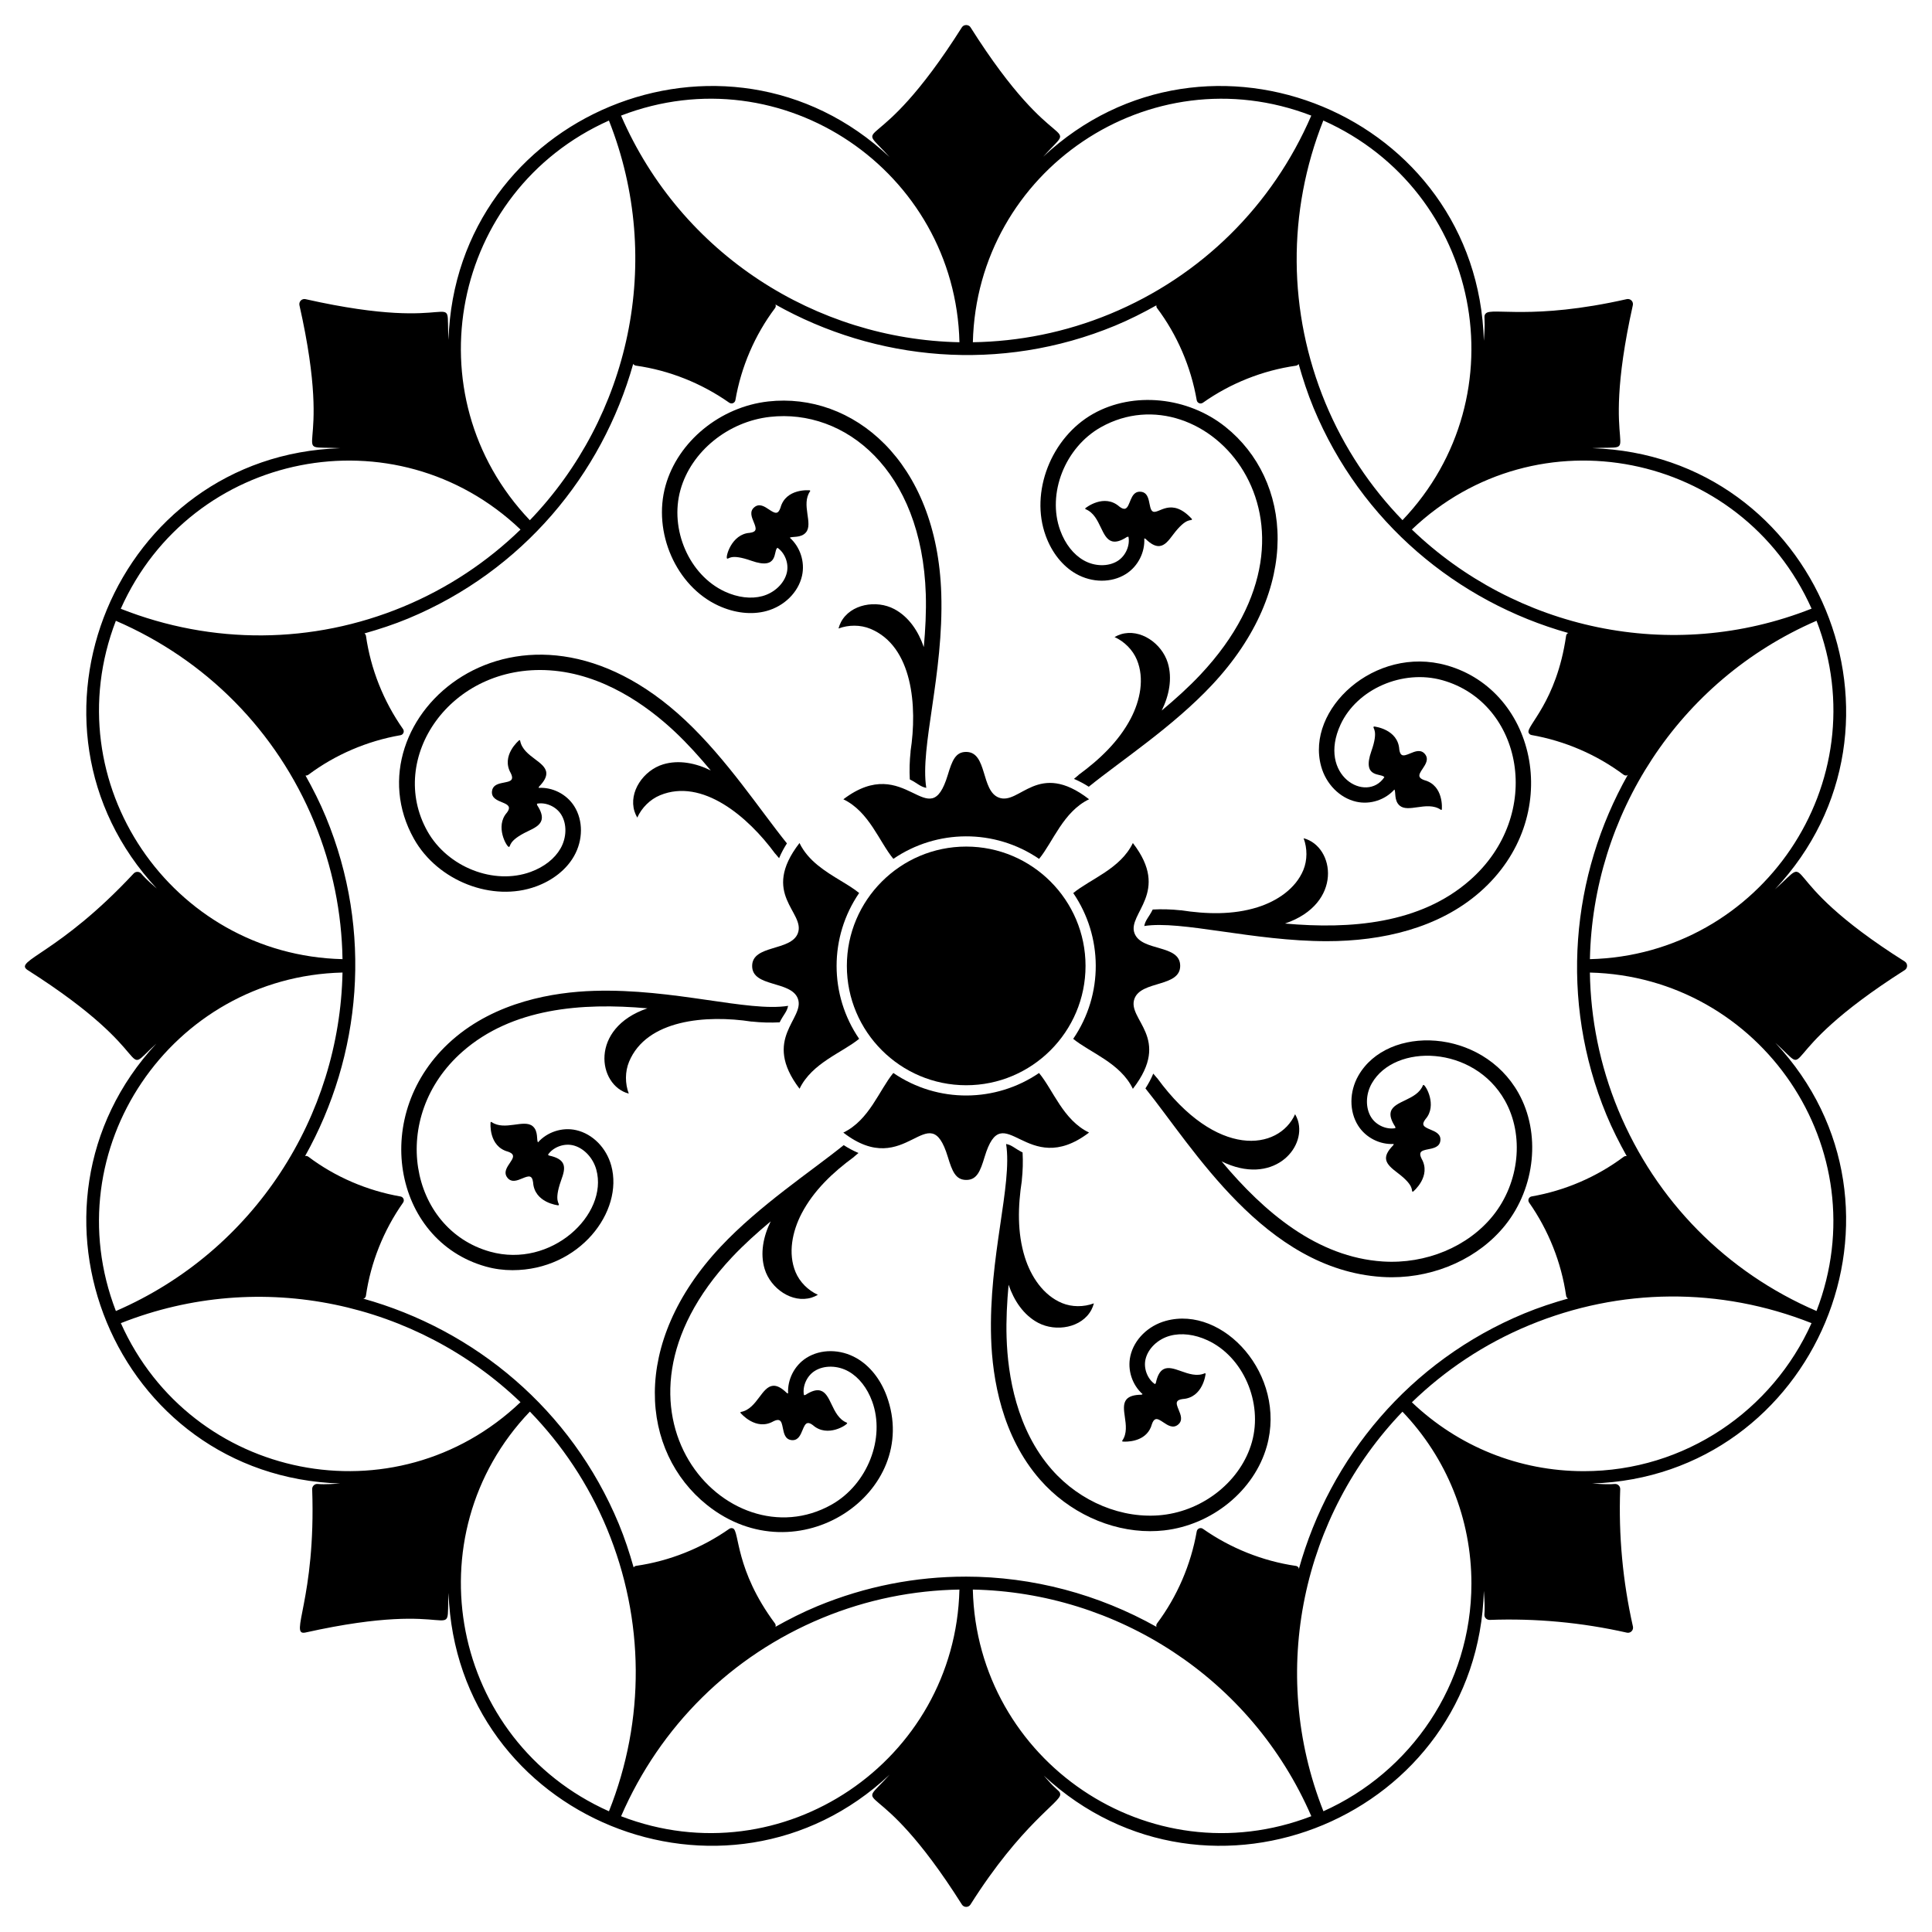 <?xml version="1.0" encoding="UTF-8"?>
<!-- Uploaded to: SVG Repo, www.svgrepo.com, Generator: SVG Repo Mixer Tools -->
<svg fill="#000000" width="800px" height="800px" version="1.1" viewBox="144 144 512 512" xmlns="http://www.w3.org/2000/svg">
 <g>
  <path d="m614.38 379.68c40.766-43.391 11.293-115.01-48.434-116.91 14.742-0.793 1.328 4.527 10.773-37.895 0.098-0.449-0.039-0.918-0.363-1.242-0.328-0.324-0.797-0.465-1.246-0.359-25.16 5.691-35.801 2.113-37.367 3.801-0.543 0.582-0.289 0.953-0.289 2.992-0.004 1.426-0.133 2.832-0.215 4.246-1.691-59.777-73.273-89.434-116.78-48.785 9.719-10.793 3.789 2.168-19.27-34.305-0.492-0.781-1.777-0.781-2.269 0-23.168 36.648-29.023 23.438-19.184 34.398-43.414-40.73-114.98-11.223-116.88 48.457-0.805-14.781 4.445-1.266-37.891-10.801-0.449-0.105-0.918 0.035-1.246 0.363-0.324 0.324-0.461 0.797-0.363 1.246 9.547 42.285-3.984 37.086 10.812 37.891-59.488 1.859-89.176 73.164-48.625 116.69-0.723-0.656-2.898-2.473-4.086-3.93-0.539-0.656-1.508-0.621-2.023-0.062-19.953 21.402-31.992 23.105-28.105 25.602 36.266 23.059 23.727 28.957 34.098 19.496-40.188 43.359-11.086 114.68 48.723 116.57-1.016 0.055-4.043 0.316-5.941 0.125-0.797-0.086-1.508 0.57-1.477 1.387 1.023 29.191-6.277 38.969-1.77 37.977 41.852-9.32 37.199 3.992 37.906-10.5 2.129 59.859 73.703 88.699 116.88 48.18-9.867 10.98-4.012-2.262 19.168 34.41 0.246 0.391 0.672 0.625 1.137 0.625 0.461 0 0.891-0.234 1.137-0.625 13.559-21.441 23.848-27.082 23.785-29.156-0.023-0.801-0.43-0.852-1.891-2.301 0 0-0.039-0.043-0.051-0.051-0.84-0.84-1.582-1.746-2.375-2.617 43.594 40.414 114.91 10.656 116.58-48.992 0.082 1.41 0.211 2.809 0.211 4.231 0 0.672 0 1.309-0.062 1.98-0.043 0.387 0.09 0.773 0.355 1.055s0.688 0.426 1.031 0.422c12.168-0.457 24.398 0.676 36.367 3.375 0.098 0.023 0.195 0.031 0.297 0.031 0.352 0 0.695-0.137 0.949-0.395 0.324-0.324 0.461-0.797 0.363-1.246-2.703-11.973-3.836-24.219-3.375-36.402 0.016-0.387-0.141-0.766-0.426-1.031-0.285-0.266-0.672-0.395-1.055-0.359-0.668 0.066-1.254 0.078-1.98 0.066-1.328 0-2.633-0.121-3.949-0.191 59.227-1.898 89.32-73.145 48.52-116.78 10.785 9.707-2.254 3.961 34.297-19.281 0.387-0.246 0.621-0.676 0.621-1.137 0-0.461-0.234-0.891-0.625-1.137-36.199-22.832-23.09-29.258-34.398-19.125zm-49.035 18.508c0.766-37.926 23.23-73.723 60.055-89.68 16.531 42.918-14.797 88.582-60.055 89.68zm58.742-92.891c-37.34 14.766-78.566 5.332-105.93-20.973 33.109-31.531 87.266-20.777 105.93 20.973zm-108.41-23.449c-8.473-8.742-15.492-19.16-20.434-31.062-9.965-24.09-10.148-50.645-0.551-74.848 41.812 18.688 52.473 72.867 20.984 105.91zm-24.172-107.21c-10.32 23.906-29.199 42.555-53.27 52.531-11.91 4.93-24.246 7.336-36.418 7.527 1.078-45.375 46.855-76.566 89.688-60.059zm-93.242 60.059c-37.922-0.762-73.715-23.23-89.68-60.062 42.926-16.539 88.605 14.805 89.68 60.062zm-92.891-58.75c14.777 37.336 5.348 78.559-20.957 105.92-31.547-33.094-20.789-87.254 20.957-105.92zm-23.43 108.39c-8.746 8.477-19.168 15.5-31.078 20.445-24.023 9.957-50.586 10.137-74.859 0.547 18.68-41.859 72.879-52.496 105.94-20.992zm-107.24 24.18c23.938 10.328 42.59 29.211 52.539 53.277 4.926 11.902 7.332 24.227 7.527 36.391-45.25-1.078-76.586-46.742-60.066-89.668zm60.066 93.215c-0.75 37.93-23.215 73.738-60.055 89.703-16.551-42.938 14.797-88.625 60.055-89.703zm-58.742 92.914c37.32-14.754 78.539-5.332 105.91 20.945-33.121 31.547-87.242 20.781-105.91-20.945zm108.4 23.438c8.473 8.734 15.492 19.145 20.434 31.039 9.992 24.133 10.156 50.68 0.52 74.887-41.945-18.746-52.391-73.059-20.953-105.93zm24.168 107.24c10.367-23.918 29.238-42.57 53.309-52.543 11.891-4.922 24.199-7.332 36.355-7.531-1.078 45.359-46.82 76.566-89.664 60.074zm91.27-63.5c-13.105 0-26.422 2.516-39.254 7.828-3.867 1.602-7.562 3.477-11.16 5.5 0.02-0.055 0.086-0.086 0.098-0.145 0.055-0.281-0.016-0.57-0.188-0.801-10.59-14.234-9.359-24.438-11.098-25.16-0.324-0.137-0.699-0.098-0.996 0.109-7.356 5.152-15.891 8.547-24.691 9.812-0.266 0.039-0.492 0.195-0.656 0.402-1.102-3.887-2.367-7.75-3.938-11.539-12.625-30.383-38.242-51.473-67.75-59.688 0.105-0.031 0.223 0 0.312-0.062 0.238-0.164 0.395-0.418 0.434-0.703 1.266-8.793 4.672-17.324 9.848-24.676 0.203-0.289 0.246-0.668 0.109-0.996-0.137-0.328-0.43-0.566-0.785-0.625-8.883-1.551-17.328-5.191-24.43-10.535-0.23-0.176-0.527-0.25-0.805-0.191-0.031 0.004-0.047 0.043-0.078 0.051 14.934-26.641 18.07-59.57 5.527-89.895-1.574-3.809-3.418-7.449-5.402-10.996 0.047 0.004 0.094 0.012 0.141 0.012 0.223 0 0.441-0.07 0.625-0.207 7.113-5.324 15.559-8.949 24.41-10.484 0.352-0.059 0.648-0.297 0.785-0.625s0.094-0.703-0.109-0.996c-5.184-7.375-8.582-15.926-9.828-24.727-0.035-0.254-0.191-0.465-0.387-0.629 3.894-1.102 7.762-2.363 11.555-3.938 30.324-12.59 51.395-38.109 59.664-67.52 0.012 0.02 0 0.047 0.012 0.066 0.168 0.238 0.422 0.395 0.707 0.434 8.793 1.238 17.344 4.637 24.727 9.824 0.18 0.125 0.387 0.188 0.598 0.188 0.137 0 0.273-0.027 0.398-0.078 0.328-0.137 0.566-0.43 0.629-0.785 1.516-8.824 5.144-17.258 10.496-24.383 0.172-0.23 0.242-0.523 0.188-0.805-0.016-0.082-0.098-0.121-0.129-0.195 26.676 15.023 59.688 18.203 90.078 5.633 3.785-1.57 7.406-3.402 10.93-5.375-0.02 0.25 0.016 0.504 0.168 0.703 5.344 7.102 8.984 15.551 10.527 24.434 0.062 0.352 0.297 0.648 0.629 0.785 0.129 0.055 0.266 0.078 0.398 0.078 0.211 0 0.422-0.062 0.602-0.188 7.305-5.168 15.836-8.562 24.66-9.82 0.285-0.043 0.539-0.195 0.703-0.434 0.008-0.012 0-0.027 0.008-0.039 1.105 3.926 2.375 7.824 3.957 11.648 12.59 30.336 38.125 51.418 67.559 59.676-0.062 0.027-0.141 0-0.195 0.039-0.238 0.164-0.395 0.418-0.434 0.703-2.539 17.621-10.664 23.898-9.934 25.66 0.137 0.328 0.43 0.562 0.781 0.625 8.84 1.555 17.281 5.195 24.398 10.523 0.184 0.133 0.402 0.207 0.625 0.207 0.059 0 0.121-0.004 0.184-0.016 0.133-0.023 0.211-0.145 0.324-0.215-15.062 26.688-18.262 59.734-5.684 90.164 1.57 3.785 3.406 7.402 5.371 10.926-0.004 0-0.004-0.004-0.008-0.004-0.285-0.055-0.574 0.02-0.805 0.191-7.129 5.336-15.562 8.965-24.383 10.496-0.352 0.059-0.648 0.297-0.785 0.625-0.137 0.328-0.094 0.703 0.109 0.996 5.152 7.356 8.547 15.891 9.812 24.691 0.043 0.285 0.195 0.539 0.434 0.703 0.039 0.027 0.098 0.008 0.141 0.027-3.934 1.109-7.84 2.387-11.672 3.973-30.414 12.602-51.52 38.223-59.738 67.738-0.027-0.137 0-0.285-0.082-0.402-0.164-0.238-0.418-0.395-0.699-0.434-8.797-1.289-17.32-4.691-24.645-9.836-0.297-0.207-0.668-0.246-0.996-0.109s-0.562 0.43-0.629 0.781c-1.551 8.84-5.188 17.277-10.52 24.398-0.172 0.23-0.242 0.52-0.188 0.805 0.008 0.055 0.07 0.082 0.086 0.133-15.359-8.633-32.812-13.336-50.668-13.336zm1.945 3.426c37.926 0.742 73.73 23.215 89.703 60.062-42.863 16.527-88.625-14.711-89.703-60.062zm92.91 58.75c-14.762-37.34-5.336-78.543 20.949-105.89 11.766 12.316 18.273 28.418 18.273 45.539 0 26.879-16.141 50.016-39.223 60.348zm69.004-90.125c-17.105 0-33.211-6.5-45.559-18.25 8.742-8.469 19.164-15.484 31.07-20.418 24.094-9.984 50.621-10.16 74.84-0.566-10.328 23.082-33.469 39.234-60.352 39.234zm61.668-42.449c-23.867-10.27-42.52-29.125-52.535-53.27-4.922-11.91-7.328-24.246-7.519-36.418 45.262 1.098 76.586 46.766 60.055 89.688z"/>
  <path d="m367.5 355.82c6.871 3.305 9.504 11.281 13.25 15.781 11.52-7.859 26.836-8.039 38.621 0.012 3.68-4.465 6.402-12.516 13.25-15.801-13.566-10.504-18.359 1.676-23.918-0.441-4.797-1.816-2.996-12.105-8.668-12.105-2.809 0-3.707 2.297-4.852 6.078-5.008 16.531-10.984-6.215-27.684 6.477z"/>
  <path d="m355.89 432.53c3.289-6.84 11.32-9.562 15.793-13.234-7.961-11.652-7.973-26.973 0-38.641-1.316-1.086-3-2.113-4.812-3.211-4.117-2.496-8.711-5.281-10.996-10.035-10.52 13.598 1.668 18.344-0.438 23.918-1.824 4.82-12.109 2.969-12.109 8.672 0 5.699 10.277 3.809 12.109 8.633 2.023 5.34-9.707 10.555 0.453 23.898z"/>
  <path d="m400.05 431.6c17.441 0 31.629-14.188 31.629-31.625s-14.188-31.625-31.629-31.625c-17.438 0-31.625 14.188-31.625 31.625 0 17.441 14.188 31.625 31.625 31.625z"/>
  <path d="m432.61 444.14c-6.871-3.305-9.488-11.258-13.254-15.781-11.422 7.793-26.738 8.102-38.617-0.012-3.754 4.566-6.379 12.504-13.25 15.801 16.77 12.98 22.633-10.172 27.699 6.457 1.156 3.789 2.059 6.09 4.887 6.09 2.809 0 3.707-2.297 4.852-6.078 4.977-16.52 11.012 6.215 27.684-6.477z"/>
  <path d="m444.22 432.55c10.516-13.586-1.684-18.344 0.438-23.918 1.824-4.82 12.105-2.965 12.105-8.668 0-5.809-10.234-3.703-12.105-8.633-1.996-5.242 9.691-10.832-0.438-23.922-3.285 6.848-11.27 9.531-15.797 13.262 7.816 11.449 8.09 26.773-0.012 38.633 4.43 3.641 12.52 6.391 15.809 13.246z"/>
  <path d="m456.88 385.22-0.004 0.02c-2.5-0.273-4.957-0.34-7.394-0.207-1.047 2.102-1.918 2.715-2.246 4.371 9.754-1.555 28.879 4.019 48.387 4.019 14.672 0 29.664-3.445 40.602-13.047 22.457-19.707 15.203-53.312-8.883-60.066-19.012-5.344-37.359 11.656-33.234 26.746 1.289 4.723 4.941 8.414 9.301 9.402 3.758 0.859 7.723-0.531 10.117-3.223 0.434 0.492-0.156 2.93 1.398 4.258 1.105 0.949 2.828 0.699 4.664 0.441 2.059-0.297 4.391-0.625 6.258 0.672 0.031 0.02 0.059 0.031 0.094 0.031 0.023 0 0.047-0.004 0.066-0.016 0.055-0.023 0.09-0.074 0.094-0.133 0.008-0.062 0.586-6.328-4.617-7.731-0.746-0.258-1.172-0.566-1.297-0.945-0.191-0.566 0.297-1.305 0.82-2.082 0.801-1.199 1.711-2.555 0.621-3.894-1.098-1.336-2.606-0.719-3.938-0.164-0.867 0.359-1.695 0.691-2.195 0.398-0.344-0.199-0.562-0.68-0.668-1.457-0.344-5.406-6.586-6.074-6.648-6.078h-0.016c-0.055 0-0.102 0.023-0.133 0.066-0.328 0.457 1.379 0.875-0.598 6.449-2.598 7.352 2.711 5.75 3.441 6.914-4.758 7.062-17.832-0.461-11.609-13.949 4.363-9.43 16.465-14.699 26.973-11.754 21.289 5.973 27.105 35.633 7.277 53.031-13.16 11.555-31.645 13.012-48.98 11.457 15.445-5.254 13.23-20.43 4.938-22.609 1 2.664 1.016 5.809-0.078 8.449-2.062 4.965-7 8.227-12.125 9.84-6.547 2.051-13.539 1.852-20.387 0.789z"/>
  <path d="m370.96 503.91c-4.258-2.43-9.441-2.457-13.227-0.074-3.269 2.059-5.086 5.84-4.875 9.434-0.133-0.016-0.262-0.039-0.359-0.133-1.387-1.355-2.59-1.984-3.637-1.891-1.453 0.113-2.5 1.508-3.606 2.984-1.246 1.66-2.66 3.547-4.906 3.949-0.055 0.008-0.102 0.051-0.125 0.105-0.02 0.055-0.008 0.117 0.027 0.16 0.047 0.047 4.07 4.887 8.734 2.203 0.707-0.348 1.227-0.43 1.586-0.25 0.539 0.266 0.707 1.137 0.891 2.055 0.281 1.414 0.598 3.019 2.324 3.191 0.09 0.008 0.184 0.016 0.266 0.016 1.523 0 2.113-1.418 2.629-2.68 0.359-0.863 0.695-1.68 1.27-1.832 0.406-0.109 0.879 0.082 1.5 0.555 3.852 3.394 9.113-0.152 9.059-0.551-0.012-0.059-0.051-0.105-0.102-0.129-2.125-0.844-3.137-2.977-4.039-4.856-0.793-1.672-1.551-3.254-2.961-3.648-1.02-0.293-2.312 0.078-3.926 1.125-0.129 0.082-0.281 0.102-0.43 0.066-0.438-2.285 0.715-5.047 2.867-6.398 2.481-1.562 6.102-1.496 9.008 0.164 2.688 1.531 4.891 4.336 6.195 7.891 3.586 9.75-1.242 22.035-10.762 27.383-27.52 15.465-64.555-24.922-26.391-65.551 3.184-3.387 6.676-6.519 10.277-9.527-1.953 3.969-2.875 8.477-1.598 12.648 1.578 5.141 7.266 9.148 12.426 7.562 0.586-0.188 1.145-0.438 1.672-0.742-2.594-1.176-4.824-3.391-5.918-6.031-2.055-4.969-0.867-10.766 1.617-15.531 3.184-6.082 8.266-10.883 13.859-14.98l-0.012-0.016c0.418-0.336 0.812-0.684 1.215-1.027-1.488-0.621-2.805-1.359-3.922-2.078-8.559 6.906-22.289 15.926-32.602 26.91-24.113 25.668-21.195 54.402-3.625 68.449 24.043 19.215 56.988-3.418 47.621-28.887-1.648-4.465-4.496-8.031-8.023-10.039z"/>
  <path d="m479.72 527.27c5.305-18.918-11.531-37.395-26.75-33.234-4.719 1.289-8.414 4.941-9.406 9.301-0.855 3.766 0.531 7.723 3.227 10.117-0.098 0.086-0.211 0.156-0.344 0.16-1.938 0.023-3.219 0.43-3.91 1.234-0.949 1.109-0.703 2.836-0.441 4.664 0.297 2.059 0.629 4.387-0.672 6.258-0.031 0.051-0.039 0.109-0.012 0.164 0.023 0.055 0.07 0.09 0.133 0.094 0.012 0 0.238 0.023 0.605 0.023 1.621 0 5.984-0.402 7.121-4.641 0.258-0.746 0.566-1.172 0.945-1.301 0.566-0.191 1.305 0.305 2.082 0.824 1.199 0.805 2.562 1.703 3.894 0.617 1.344-1.094 0.719-2.606 0.168-3.938-0.355-0.863-0.695-1.68-0.398-2.191 0.195-0.344 0.676-0.562 1.453-0.664 5.406-0.344 6.078-6.586 6.082-6.648 0.008-0.055-0.02-0.113-0.062-0.148-0.055-0.035-0.117-0.039-0.164-0.02-2.098 0.906-4.324 0.117-6.289-0.578-1.75-0.617-3.402-1.199-4.676-0.488-0.93 0.52-1.578 1.691-1.98 3.574-0.031 0.148-0.129 0.27-0.258 0.352-1.926-1.305-3.059-4.078-2.496-6.555 0.648-2.856 3.254-5.367 6.484-6.25 2.988-0.816 6.527-0.395 9.961 1.195 9.43 4.359 14.703 16.461 11.754 26.973-2.848 10.141-12.602 18.086-23.73 19.324-10.547 1.164-21.754-3.441-29.301-12.043-9.328-10.633-11.664-24.883-11.98-34.969-0.148-4.648 0.109-9.332 0.527-14.008 1.426 4.188 3.961 8.031 7.816 10.078 4.75 2.519 11.609 1.332 14.133-3.438 0.281-0.543 0.5-1.117 0.656-1.707-2.664 1-5.809 1.016-8.449-0.078-4.965-2.062-8.227-7-9.84-12.125-2.051-6.551-1.852-13.543-0.793-20.391l-0.02-0.004c0.273-2.496 0.34-4.957 0.207-7.391-2.098-1.047-2.715-1.914-4.367-2.246 1.723 10.844-4.652 29.891-3.973 51.441 0.336 10.758 2.863 26 12.996 37.547 7.547 8.598 18.438 13.621 29.137 13.621 1.242 0 2.477-0.066 3.707-0.203 12.742-1.43 23.938-10.598 27.223-22.305z"/>
  <path d="m343.22 414.74 0.004-0.02c2.5 0.273 4.961 0.336 7.394 0.207 1.047-2.106 1.914-2.719 2.242-4.367-10.633 1.691-30.191-4.625-51.441-3.973-10.758 0.336-26 2.867-37.547 13-22.016 19.324-15.832 53.137 8.883 60.066 2.309 0.648 4.684 0.957 7.055 0.957 17.785-0.004 29.512-15.559 26.18-27.703-1.289-4.723-4.938-8.414-9.297-9.406-3.754-0.855-7.719 0.531-10.113 3.227-0.465-0.523 0.16-2.926-1.398-4.262-2.301-1.969-7.438 1.305-10.918-1.113-0.125-0.078-0.25 0.008-0.258 0.117-0.008 0.062-0.59 6.328 4.617 7.731 0.746 0.258 1.172 0.566 1.297 0.945 0.492 1.445-3.269 3.738-1.441 5.981 1.109 1.348 2.613 0.715 3.938 0.164 1.723-0.715 2.59-0.938 2.859 1.051 0.34 5.406 6.582 6.078 6.644 6.082h0.016c0.055 0 0.102-0.023 0.133-0.066 0.328-0.457-1.375-0.852 0.598-6.449 0.621-1.746 1.203-3.398 0.488-4.676-0.52-0.93-1.688-1.574-3.574-1.98-0.148-0.031-0.273-0.129-0.352-0.254 1.309-1.922 4.062-3.047 6.555-2.496 2.852 0.652 5.367 3.258 6.25 6.488 3.238 11.832-11.914 26.266-28.168 21.711-21.383-6-27.023-35.703-7.277-53.031 13.109-11.508 31.508-13.02 48.98-11.453-15.434 5.246-13.215 20.43-4.938 22.605-1-2.664-1.016-5.809 0.078-8.449 4.641-11.188 20.48-12.492 32.512-10.633z"/>
  <path d="m503.98 429.06c-2.426 4.254-2.453 9.445-0.07 13.23 2.055 3.262 5.836 5.082 9.43 4.871-0.008 0.129-0.039 0.262-0.133 0.359-3.223 3.293-2.008 4.918 1.094 7.246 4.859 3.648 3.535 4.84 4.055 5.027 0.02 0.008 0.039 0.012 0.055 0.012 0.039 0 0.074-0.012 0.102-0.039 0.051-0.039 4.894-4.059 2.207-8.73-0.348-0.711-0.43-1.23-0.254-1.586 0.266-0.535 1.137-0.707 2.055-0.891 1.414-0.281 3.019-0.598 3.195-2.32 0.176-1.723-1.332-2.348-2.664-2.898-1.746-0.723-2.481-1.195-1.277-2.769 3.188-3.625 0.023-9.059-0.531-9.059h-0.027c-0.055 0.008-0.105 0.047-0.125 0.102-1.59 3.981-7.672 4.039-8.508 6.996-0.289 1.023 0.078 2.309 1.129 3.926 0.082 0.129 0.102 0.285 0.066 0.43-2.285 0.441-5.047-0.719-6.398-2.867-1.562-2.481-1.496-6.098 0.164-9.004 6.078-10.648 27.012-10.137 35.273 4.562 5.156 9.18 3.875 21.699-3.113 30.445-6.617 8.27-17.805 12.941-29.234 12.203-17.41-1.133-31.477-13.066-42.727-26.531 13.445 6.613 22.508-3.359 20.215-10.828-0.188-0.586-0.438-1.145-0.742-1.672-4.359 9.613-20.801 11.945-36.543-9.555l-0.016 0.012c-0.336-0.418-0.684-0.809-1.027-1.215-0.621 1.492-1.359 2.805-2.078 3.922 12.672 15.73 31.527 47.934 62.656 49.961 0.879 0.055 1.754 0.086 2.625 0.086 11.809 0 23.152-5.16 30.082-13.82 8.004-10.016 9.441-24.414 3.488-35.016-9.668-17.211-34.652-18.184-42.422-4.59z"/>
  <path d="m429.14 296.05c4.254 2.426 9.441 2.457 13.23 0.074 3.266-2.059 5.086-5.836 4.871-9.434 0.129 0.016 0.266 0.043 0.363 0.133 1.301 1.277 2.434 1.898 3.449 1.898 0.059 0 0.125-0.004 0.188-0.008 1.457-0.113 2.5-1.508 3.609-2.984 3.602-4.809 4.816-3.547 5.027-4.055 0.02-0.055 0.008-0.117-0.027-0.16-5.481-5.938-8.762-1.195-10.32-1.949-1.387-0.695-0.312-5.262-3.473-5.262-2.652 0-2.449 4.121-3.902 4.516-0.383 0.094-0.883-0.082-1.5-0.559-4.062-3.578-8.953 0.359-9.004 0.402-0.043 0.035-0.062 0.094-0.055 0.152 0.012 0.059 0.051 0.105 0.102 0.129 2.125 0.848 3.137 2.977 4.035 4.856 0.797 1.672 1.555 3.25 2.965 3.648 1.023 0.289 2.312-0.078 3.926-1.125 0.133-0.082 0.289-0.102 0.434-0.066 0.438 2.285-0.719 5.047-2.867 6.398-2.484 1.562-6.102 1.492-9.008-0.164-2.695-1.535-4.894-4.336-6.195-7.891-3.586-9.75 1.242-22.035 10.762-27.383 27.562-15.48 64.539 24.918 26.395 65.551-3.184 3.387-6.676 6.519-10.277 9.531 1.953-3.969 2.875-8.48 1.602-12.652-1.578-5.141-7.266-9.148-12.426-7.562-0.586 0.188-1.145 0.438-1.672 0.742 2.594 1.176 4.824 3.391 5.918 6.031 2.055 4.969 0.867 10.77-1.617 15.531-3.184 6.086-8.266 10.887-13.859 14.98l0.012 0.02c-0.418 0.336-0.812 0.684-1.215 1.027 1.488 0.621 2.805 1.359 3.922 2.078 8.777-7.086 22.242-15.879 32.605-26.914 24.199-25.762 21.117-54.465 3.621-68.449-10.016-8.008-24.41-9.438-35.02-3.488-11.199 6.293-16.848 20.816-12.598 32.375 1.621 4.449 4.469 8.016 8 10.031z"/>
  <path d="m286.08 378.91c4.461-1.641 8.027-4.488 10.035-8.016 2.426-4.254 2.457-9.445 0.074-13.227-2.059-3.269-5.836-5.086-9.438-4.871 0.008-0.133 0.039-0.266 0.133-0.363 1.355-1.387 1.977-2.574 1.891-3.637-0.109-1.457-1.508-2.5-2.984-3.609-1.66-1.246-3.547-2.66-3.949-4.902-0.012-0.059-0.055-0.105-0.105-0.125-0.055-0.023-0.121-0.012-0.16 0.027-0.051 0.039-4.894 4.059-2.203 8.73 0.348 0.711 0.43 1.23 0.25 1.586-0.672 1.359-4.953 0.336-5.246 3.211-0.363 3.59 6.465 2.371 3.941 5.668-3.191 3.625-0.023 9.059 0.531 9.059h0.027c0.559-0.094-0.371-1.586 4.981-4.137 1.672-0.797 3.254-1.555 3.652-2.961 0.289-1.023-0.078-2.309-1.129-3.926-0.082-0.129-0.102-0.285-0.062-0.43 2.293-0.441 5.047 0.719 6.394 2.867 1.559 2.477 1.496 6.094-0.168 9.004-1.531 2.688-4.332 4.891-7.887 6.195-9.754 3.586-22.035-1.242-27.383-10.762-10.836-19.285 6.035-44.352 32.352-42.648 14.113 0.918 25.84 9.348 33.199 16.254 3.391 3.184 6.523 6.676 9.531 10.277-3.969-1.953-8.48-2.875-12.656-1.602-5.141 1.578-9.148 7.266-7.562 12.426 0.188 0.586 0.438 1.145 0.742 1.672 1.176-2.594 3.391-4.824 6.031-5.918 11.199-4.625 23.324 5.656 30.512 15.473l0.016-0.012c0.336 0.418 0.684 0.809 1.027 1.215 0.621-1.488 1.359-2.805 2.078-3.922-7.125-8.84-15.875-22.238-26.914-32.605-43.914-41.238-89.777-0.367-71.926 31.402 6.297 11.211 20.836 16.852 32.375 12.605z"/>
  <path d="m334.36 304.49c4.316 1.996 8.848 2.504 12.77 1.434 4.723-1.293 8.414-4.941 9.406-9.301 0.855-3.762-0.531-7.723-3.223-10.113 0.488-0.43 2.934 0.152 4.254-1.398 2.023-2.356-1.348-7.383 1.117-10.918 0.07-0.113-0.004-0.246-0.121-0.258-0.059-0.004-6.324-0.594-7.727 4.617-0.645 1.875-1.449 1.531-3.027 0.477-1.195-0.801-2.559-1.719-3.898-0.613-1.344 1.094-0.719 2.602-0.168 3.934 0.723 1.734 0.906 2.602-1.055 2.859-4.863 0.309-6.469 6.457-6.016 6.797 0.473 0.328 0.672-1.445 6.453 0.598 7.363 2.602 5.742-2.711 6.91-3.438 1.926 1.309 3.059 4.074 2.496 6.551-0.648 2.856-3.254 5.367-6.484 6.254-2.988 0.812-6.527 0.387-9.961-1.199-9.43-4.359-14.703-16.461-11.75-26.973 2.844-10.141 12.602-18.086 23.73-19.324 19.809-2.211 40.242 13.961 41.281 47.012 0.145 4.648-0.109 9.332-0.527 14.004-1.426-4.188-3.961-8.027-7.816-10.078-4.75-2.519-11.609-1.332-14.133 3.438-0.281 0.543-0.5 1.117-0.656 1.707 2.664-1 5.809-1.016 8.449 0.078 11.191 4.644 12.492 20.496 10.633 32.516l0.023 0.004c-0.273 2.5-0.34 4.957-0.211 7.394 2.106 1.051 2.703 1.91 4.367 2.242-1.719-10.789 4.641-30.039 3.973-51.438-1.105-35.324-23.582-53.441-45.84-50.965-12.746 1.422-23.945 10.59-27.227 22.297-3.473 12.371 2.797 26.637 13.977 31.805z"/>
 </g>
</svg>